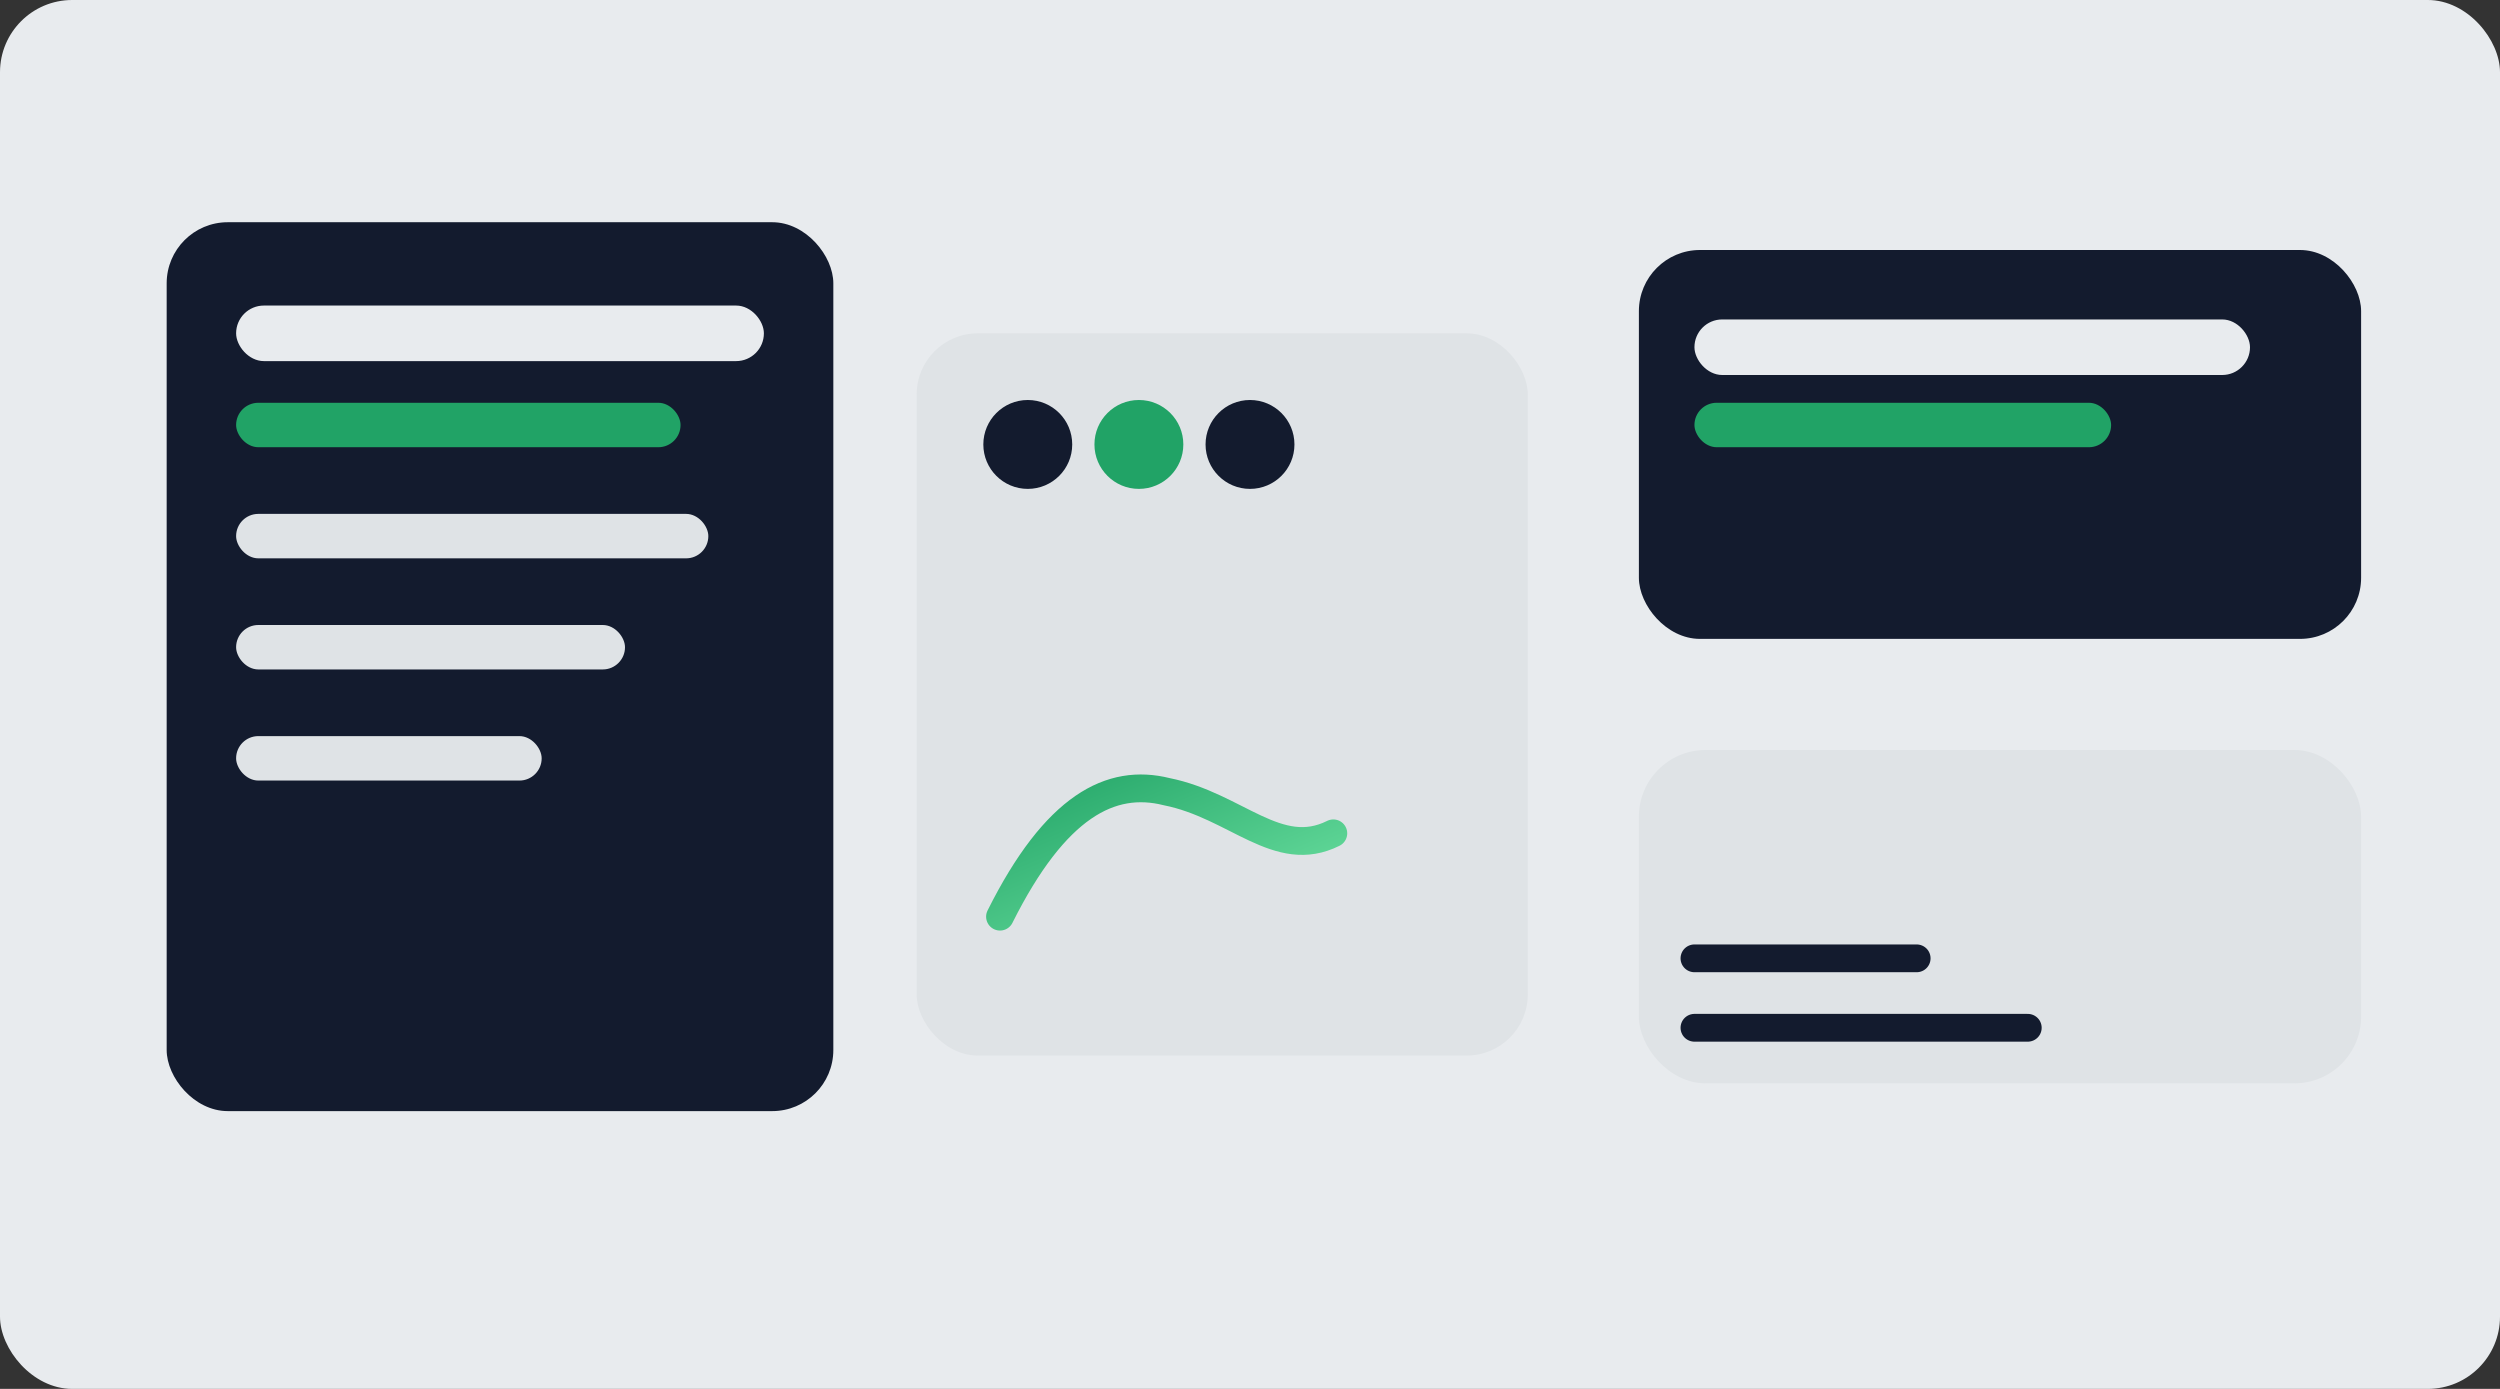 
            <svg xmlns="http://www.w3.org/2000/svg" viewBox="0 0 900 500">
              <rect x="0" y="0" width="900" height="500" fill="#333333" stroke="none"/>
              <defs>
                <linearGradient id="pg" x1="0" y1="0" x2="1" y2="1">
                  <stop offset="0%" stop-color="#21a366"/>
                  <stop offset="100%" stop-color="#6fe3a3"/>
                </linearGradient>
              </defs>
              <rect width="900" height="500" rx="26" fill="#e8ebee"/>
              <rect x="60" y="80" width="240" height="320" rx="22" fill="#131b2e"/>
              <rect x="85" y="110" width="190" height="20" rx="10" fill="#e8ebee"/>
              <rect x="85" y="145" width="160" height="16" rx="8" fill="#21a366"/>
              <rect x="85" y="185" width="170" height="16" rx="8" fill="#dfe3e6"/>
              <rect x="85" y="225" width="140" height="16" rx="8" fill="#dfe3e6"/>
              <rect x="85" y="265" width="110" height="16" rx="8" fill="#dfe3e6"/>

              <rect x="330" y="120" width="220" height="260" rx="22" fill="#dfe3e6"/>
              <path d="M360 330C380 290 400 280 420 285C445 290 460 310 480 300" fill="none" stroke="url(#pg)" stroke-width="10" stroke-linecap="round"/>
              <circle cx="370" cy="160" r="16" fill="#131b2e"/>
              <circle cx="410" cy="160" r="16" fill="#21a366"/>
              <circle cx="450" cy="160" r="16" fill="#131b2e"/>

              <rect x="590" y="90" width="260" height="140" rx="22" fill="#131b2e"/>
              <rect x="610" y="115" width="200" height="20" rx="10" fill="#e8ebee"/>
              <rect x="610" y="145" width="150" height="16" rx="8" fill="#21a366"/>
              <rect x="590" y="270" width="260" height="120" rx="24" fill="#dfe3e6"/>
              <path d="M610 345h80M610 370h120" stroke="#131b2e" stroke-width="10" stroke-linecap="round"/>
            </svg>